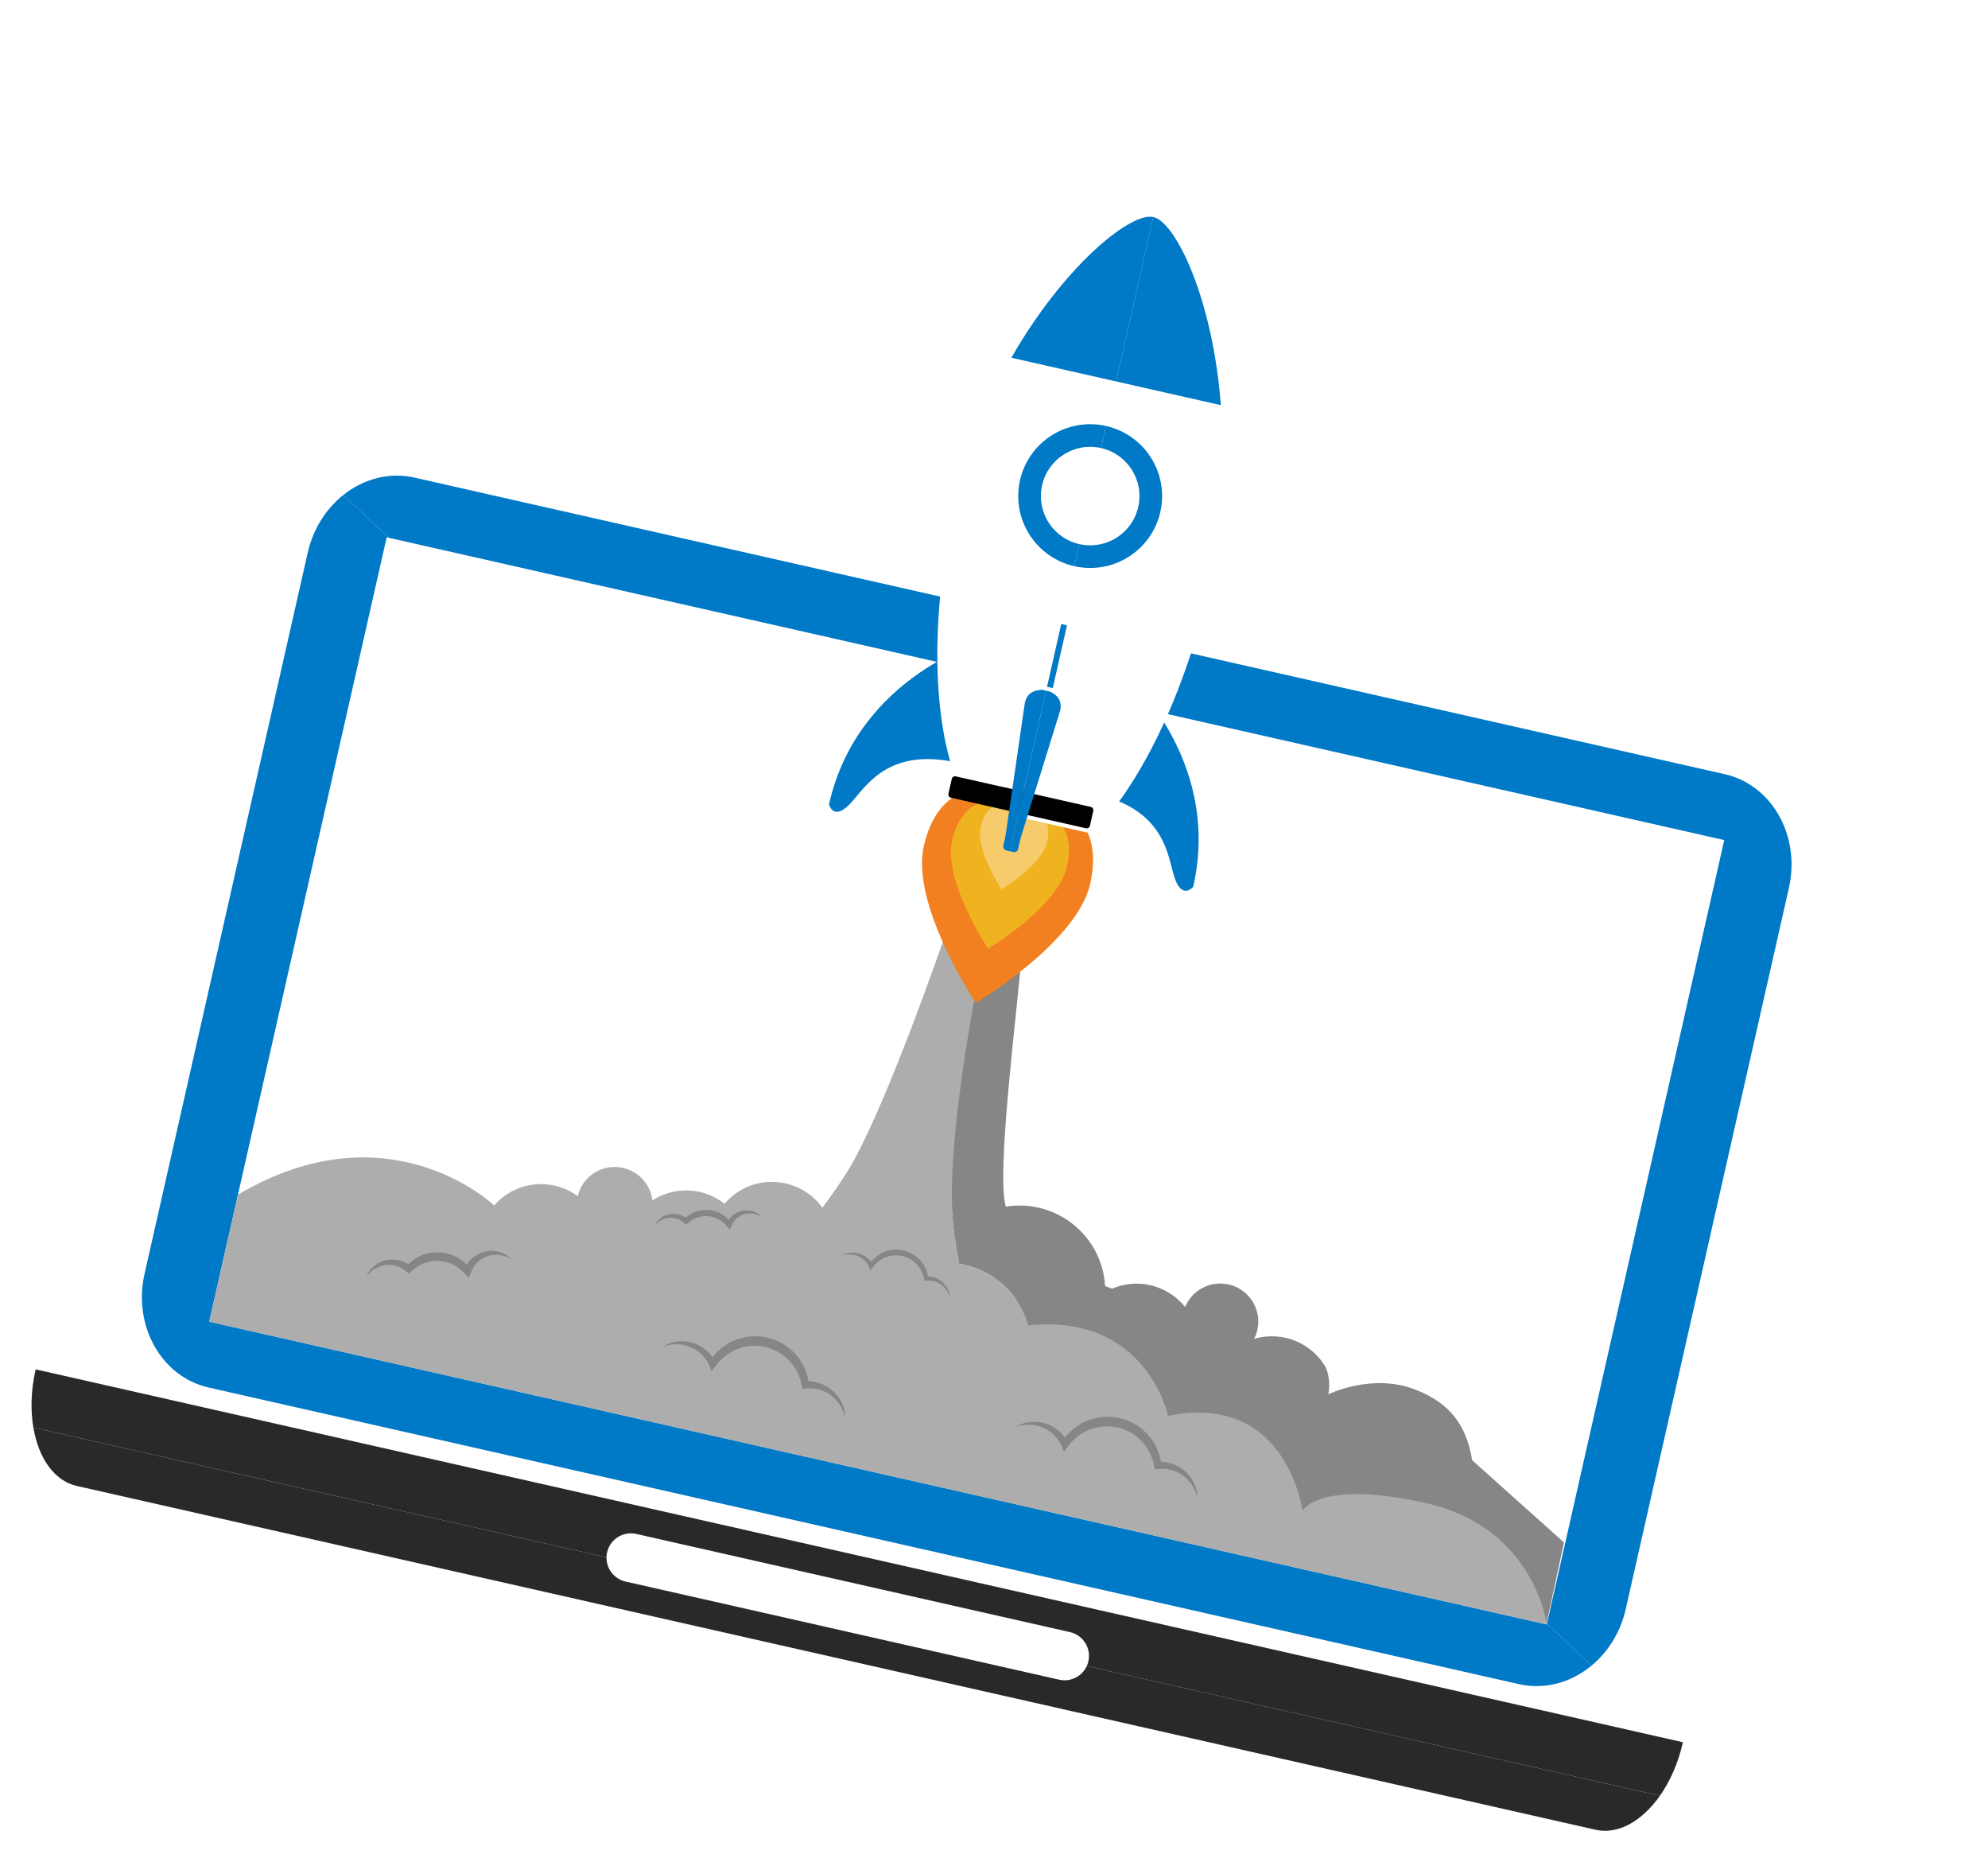 <svg width="298" height="279" viewBox="0 0 298 279" fill="none" xmlns="http://www.w3.org/2000/svg">
<g clip-path="url(#clip0_7366_7927)" filter="url(#filter0_d_7366_7927)">
<path d="M252.245 257.191C252.252 257.161 252.256 257.128 252.263 257.098L5.347 201.219C5.34 201.248 5.333 201.28 5.326 201.311C4.635 204.364 4.561 207.336 5.001 209.94L248.821 265.119C250.341 262.959 251.554 260.245 252.245 257.191Z" fill="#292929"/>
<path d="M5 209.939C5.771 214.495 8.116 217.923 11.493 218.687L239.191 270.218C242.568 270.982 246.163 268.898 248.822 265.119L5 209.939Z" fill="#292929"/>
<path d="M57.963 76.523L48.246 119.46L41.014 151.415L31.361 194.071L231.862 239.446L237.55 214.313L241.233 198.036L258.464 121.898L57.963 76.523Z" fill="white"/>
<path d="M91.003 228.642C90.557 230.613 91.795 232.569 93.768 233.016L158.767 247.725C160.742 248.172 162.702 246.94 163.148 244.97C163.594 243 162.356 241.039 160.381 240.592L95.383 225.883C93.41 225.437 91.449 226.673 91.003 228.642Z" fill="white"/>
<path d="M155.713 93.668C155.267 95.638 156.505 97.598 158.48 98.045C160.45 98.491 162.411 97.255 162.857 95.285C163.303 93.315 162.065 91.356 160.095 90.91C158.12 90.464 156.159 91.699 155.713 93.668Z" fill="#BEBBBB"/>
<path d="M258.464 121.899L231.887 239.334L238.581 245.609C241.038 243.57 242.908 240.633 243.698 237.141L268.154 129.078C269.923 121.26 265.623 113.628 258.55 112.027L62.139 67.578C58.316 66.713 54.468 67.786 51.457 70.187L58.297 76.599L258.464 121.899Z" fill="#0079c6"/>
<path d="M231.887 239.335L231.862 239.447L31.361 194.072L57.964 76.524L58.296 76.599L51.457 70.187C48.895 72.231 46.939 75.237 46.126 78.831L21.67 186.895C19.902 194.707 24.201 202.341 31.277 203.943L227.689 248.393C231.6 249.278 235.539 248.132 238.58 245.61L231.887 239.335Z" fill="#0079c6"/>
<path d="M193.736 201.065L199.117 204.953C199.117 204.953 205.602 201.75 212.057 204.211C217.371 206.237 219.844 209.642 220.673 214.832L234.44 227.156L231.816 239.365L154.885 219.287L139.027 199.356L153.508 189.96L193.736 201.065Z" fill="#868686"/>
<path d="M143.065 181.174C143.268 182.56 143.5 183.972 143.767 185.401L143.776 185.403C143.932 185.428 144.088 185.455 144.245 185.485C144.419 185.519 144.594 185.555 144.768 185.597C144.989 185.65 145.208 185.709 145.423 185.773C145.495 185.795 145.565 185.819 145.636 185.842C145.779 185.887 145.921 185.931 146.061 185.98C146.146 186.01 146.227 186.044 146.311 186.075C146.435 186.122 146.559 186.168 146.681 186.219C146.769 186.255 146.855 186.294 146.942 186.332C147.056 186.382 147.171 186.432 147.284 186.485C147.372 186.527 147.458 186.572 147.546 186.616C147.653 186.669 147.761 186.723 147.867 186.78C147.954 186.827 148.04 186.877 148.126 186.926C148.228 186.984 148.33 187.042 148.43 187.103C148.516 187.155 148.6 187.209 148.684 187.263C148.781 187.325 148.878 187.387 148.973 187.452C149.056 187.508 149.139 187.566 149.221 187.625C149.313 187.691 149.405 187.757 149.495 187.825C149.576 187.886 149.656 187.949 149.736 188.012C149.823 188.081 149.91 188.151 149.996 188.223C150.073 188.288 150.151 188.355 150.227 188.422C150.311 188.495 150.393 188.569 150.475 188.645C150.549 188.713 150.622 188.782 150.695 188.853C150.776 188.931 150.854 189.009 150.933 189.089C151.003 189.161 151.072 189.233 151.141 189.306C151.217 189.387 151.293 189.471 151.367 189.554C151.432 189.628 151.498 189.703 151.562 189.778C151.635 189.865 151.707 189.953 151.778 190.042C151.839 190.117 151.899 190.192 151.958 190.27C152.029 190.362 152.098 190.456 152.166 190.55C152.221 190.626 152.276 190.702 152.329 190.779C152.398 190.878 152.464 190.979 152.53 191.081C152.579 191.156 152.628 191.23 152.675 191.305C152.742 191.414 152.806 191.525 152.871 191.635C152.904 191.692 152.939 191.747 152.971 191.804C152.98 191.819 152.988 191.835 152.996 191.85C153.043 191.935 153.088 192.022 153.133 192.108C153.182 192.199 153.23 192.29 153.276 192.383C153.318 192.469 153.358 192.556 153.399 192.642C153.443 192.737 153.489 192.833 153.531 192.93C153.569 193.016 153.605 193.104 153.641 193.192C153.682 193.289 153.722 193.388 153.76 193.487C153.794 193.575 153.826 193.664 153.858 193.752C153.894 193.854 153.93 193.955 153.964 194.057C153.993 194.146 154.021 194.235 154.049 194.324C154.08 194.428 154.111 194.532 154.14 194.636C154.154 194.685 154.166 194.735 154.18 194.784L199.117 204.954C199.117 204.954 199.597 203 198.739 200.932C198.699 200.866 198.655 200.791 198.624 200.739C198.595 200.693 198.571 200.65 198.542 200.604C198.459 200.472 198.374 200.346 198.284 200.22C198.272 200.203 198.262 200.187 198.25 200.17C198.147 200.026 198.04 199.885 197.93 199.747C197.907 199.72 197.883 199.693 197.86 199.665C197.773 199.559 197.683 199.454 197.591 199.351C197.55 199.305 197.508 199.262 197.465 199.218C197.388 199.136 197.311 199.054 197.232 198.975C197.182 198.926 197.131 198.878 197.079 198.829C197.005 198.759 196.93 198.689 196.854 198.621C196.798 198.571 196.74 198.523 196.683 198.474C196.608 198.411 196.533 198.349 196.456 198.287C196.396 198.24 196.334 198.193 196.272 198.147C196.196 198.089 196.119 198.033 196.041 197.977C195.977 197.932 195.911 197.887 195.846 197.843C195.768 197.791 195.69 197.74 195.61 197.69C195.542 197.647 195.474 197.606 195.405 197.565C195.325 197.517 195.244 197.472 195.162 197.426C195.092 197.388 195.022 197.349 194.951 197.312C194.867 197.268 194.782 197.227 194.697 197.186C194.6 197.147 194.511 197.105 194.428 197.061C194.357 197.029 194.286 196.999 194.214 196.97C194.143 196.941 194.074 196.911 194.004 196.883C193.905 196.845 193.806 196.812 193.706 196.777C193.641 196.754 193.578 196.73 193.512 196.709C193.384 196.668 193.253 196.631 193.122 196.595C193.085 196.584 193.048 196.572 193.011 196.562C192.843 196.518 192.674 196.479 192.502 196.444C192.317 196.407 192.131 196.375 191.943 196.349C190.973 196.214 189.965 196.23 188.949 196.418C188.62 196.48 188.299 196.558 187.985 196.652C188.542 195.568 188.762 194.301 188.521 193.011C188.488 192.833 188.445 192.659 188.396 192.489C188.381 192.436 188.363 192.384 188.346 192.332C188.309 192.214 188.269 192.098 188.225 191.985C188.202 191.927 188.179 191.87 188.155 191.814C188.109 191.706 188.058 191.6 188.007 191.495C187.98 191.443 187.954 191.391 187.927 191.34C187.859 191.214 187.786 191.093 187.71 190.974C187.695 190.951 187.682 190.926 187.666 190.902C187.573 190.762 187.474 190.629 187.37 190.499C187.337 190.458 187.303 190.421 187.27 190.382C187.194 190.292 187.116 190.204 187.035 190.12C186.993 190.076 186.95 190.033 186.907 189.991C186.827 189.912 186.744 189.836 186.659 189.763C186.616 189.726 186.574 189.687 186.53 189.652C186.42 189.561 186.306 189.475 186.189 189.393C186.169 189.38 186.152 189.364 186.132 189.351C185.996 189.258 185.854 189.172 185.711 189.091C185.666 189.065 185.619 189.043 185.575 189.019C185.471 188.964 185.366 188.912 185.259 188.863C185.205 188.839 185.151 188.816 185.096 188.793C184.989 188.749 184.881 188.708 184.771 188.67C184.721 188.653 184.67 188.634 184.619 188.618C184.469 188.57 184.318 188.529 184.163 188.494C184.152 188.492 184.141 188.488 184.131 188.486C183.965 188.45 183.798 188.423 183.628 188.402C183.577 188.395 183.526 188.391 183.475 188.386C183.354 188.375 183.232 188.366 183.11 188.361C183.05 188.359 182.99 188.358 182.93 188.358C182.808 188.358 182.685 188.363 182.562 188.37C182.508 188.373 182.454 188.376 182.399 188.381C182.223 188.397 182.047 188.419 181.869 188.452C181.852 188.455 181.836 188.46 181.819 188.463C181.69 188.488 181.564 188.517 181.44 188.55C181.397 188.561 181.355 188.575 181.313 188.587C181.216 188.615 181.119 188.646 181.024 188.679C180.982 188.694 180.939 188.708 180.897 188.724C180.795 188.762 180.695 188.804 180.596 188.848C180.567 188.861 180.537 188.873 180.508 188.886C180.384 188.944 180.262 189.005 180.144 189.071C180.111 189.089 180.079 189.109 180.047 189.129C179.957 189.181 179.867 189.236 179.78 189.293C179.741 189.318 179.704 189.344 179.666 189.37C179.583 189.428 179.502 189.488 179.421 189.55C179.391 189.574 179.36 189.596 179.33 189.621C179.222 189.708 179.118 189.798 179.017 189.892C179.007 189.902 178.997 189.912 178.988 189.921C178.898 190.007 178.811 190.096 178.726 190.187C178.7 190.216 178.674 190.246 178.647 190.276C178.579 190.353 178.513 190.432 178.45 190.512C178.425 190.542 178.401 190.573 178.378 190.603C178.297 190.711 178.218 190.821 178.143 190.933C178.142 190.935 178.141 190.936 178.14 190.937C178.064 191.055 177.993 191.175 177.925 191.297C177.908 191.327 177.893 191.358 177.877 191.388C177.826 191.483 177.779 191.578 177.734 191.676C177.705 191.74 177.675 191.803 177.648 191.868C175.564 189.276 172.159 187.883 168.66 188.533C167.974 188.661 167.321 188.863 166.704 189.126L165.657 188.734C165.626 188.206 165.564 187.675 165.464 187.141C165.427 186.943 165.385 186.746 165.339 186.551C165.325 186.491 165.308 186.431 165.294 186.371C165.26 186.236 165.225 186.102 165.187 185.97C165.168 185.901 165.147 185.833 165.127 185.767C165.089 185.64 165.048 185.515 165.006 185.391C164.984 185.326 164.963 185.261 164.941 185.197C164.892 185.062 164.842 184.929 164.79 184.796C164.77 184.747 164.752 184.697 164.732 184.648C164.658 184.466 164.581 184.286 164.499 184.109C164.492 184.095 164.485 184.081 164.478 184.067C164.403 183.906 164.324 183.747 164.243 183.59C164.216 183.537 164.186 183.485 164.158 183.431C164.104 183.331 164.049 183.231 163.992 183.132C163.852 182.885 163.703 182.644 163.548 182.409C163.519 182.365 163.487 182.323 163.458 182.279C163.315 182.07 163.167 181.865 163.012 181.665C162.98 181.624 162.95 181.582 162.918 181.541C162.744 181.322 162.562 181.109 162.375 180.903C162.332 180.855 162.287 180.808 162.243 180.76C162.056 180.56 161.866 180.365 161.668 180.179C161.657 180.168 161.646 180.156 161.635 180.146C161.428 179.952 161.212 179.767 160.993 179.588C160.944 179.547 160.893 179.506 160.842 179.465C160.623 179.291 160.399 179.122 160.169 178.963C160.137 178.94 160.103 178.919 160.07 178.897C159.858 178.752 159.641 178.614 159.42 178.482C159.373 178.454 159.327 178.425 159.279 178.398C159.036 178.257 158.79 178.125 158.539 178.001C158.487 177.975 158.435 177.951 158.384 177.927C158.146 177.812 157.904 177.704 157.658 177.604C157.63 177.593 157.604 177.581 157.576 177.57C157.312 177.465 157.042 177.371 156.771 177.283C156.711 177.263 156.651 177.245 156.591 177.227C156.316 177.143 156.038 177.065 155.757 176.999C155.737 176.995 155.717 176.992 155.698 176.987C155.429 176.926 155.158 176.874 154.884 176.831C154.827 176.821 154.769 176.811 154.71 176.803C154.426 176.761 154.139 176.728 153.85 176.705C153.799 176.701 153.748 176.698 153.696 176.695C153.43 176.677 153.163 176.668 152.894 176.667C152.85 176.667 152.806 176.665 152.762 176.665C152.47 176.667 152.175 176.681 151.879 176.703C151.814 176.708 151.749 176.714 151.684 176.72C151.381 176.747 151.078 176.782 150.774 176.832C149.264 171.794 152.63 146.469 153.234 138.053L146.121 137.541C145.979 139.028 141.08 167.556 143.065 181.174Z" fill="#868686"/>
<path d="M154.14 194.635C154.111 194.531 154.08 194.427 154.049 194.323C154.021 194.234 153.993 194.144 153.964 194.056C153.93 193.954 153.894 193.853 153.858 193.751C153.826 193.663 153.794 193.574 153.76 193.486C153.722 193.387 153.682 193.288 153.641 193.191C153.605 193.103 153.569 193.016 153.531 192.929C153.489 192.832 153.444 192.737 153.399 192.641C153.358 192.555 153.318 192.468 153.276 192.382C153.23 192.289 153.182 192.198 153.133 192.107C153.087 192.021 153.043 191.934 152.996 191.849C152.955 191.776 152.913 191.706 152.871 191.634C152.806 191.524 152.742 191.413 152.675 191.304C152.628 191.228 152.579 191.154 152.53 191.08C152.463 190.978 152.398 190.877 152.329 190.778C152.276 190.701 152.221 190.625 152.166 190.549C152.098 190.455 152.029 190.361 151.958 190.269C151.899 190.192 151.838 190.117 151.778 190.041C151.707 189.952 151.635 189.864 151.562 189.777C151.498 189.702 151.432 189.628 151.367 189.553C151.293 189.469 151.218 189.387 151.141 189.305C151.072 189.232 151.003 189.16 150.933 189.088C150.855 189.009 150.775 188.93 150.695 188.852C150.622 188.782 150.549 188.713 150.475 188.644C150.393 188.568 150.311 188.494 150.227 188.421C150.15 188.354 150.073 188.287 149.996 188.222C149.91 188.151 149.823 188.081 149.736 188.011C149.656 187.948 149.576 187.885 149.495 187.824C149.405 187.756 149.313 187.69 149.221 187.624C149.139 187.566 149.056 187.507 148.973 187.451C148.878 187.386 148.781 187.324 148.684 187.262C148.6 187.208 148.515 187.154 148.43 187.102C148.33 187.041 148.228 186.983 148.126 186.925C148.04 186.877 147.954 186.826 147.867 186.779C147.761 186.723 147.653 186.669 147.546 186.615C147.458 186.571 147.372 186.526 147.284 186.484C147.171 186.431 147.056 186.381 146.942 186.331C146.855 186.293 146.769 186.254 146.681 186.218C146.559 186.167 146.435 186.121 146.311 186.074C146.227 186.043 146.146 186.009 146.061 185.979C145.922 185.93 145.779 185.886 145.636 185.841C145.565 185.819 145.495 185.794 145.423 185.772C145.207 185.708 144.989 185.649 144.768 185.596C144.594 185.554 144.418 185.519 144.245 185.484C144.088 185.454 143.932 185.427 143.776 185.402L143.767 185.4C143.5 183.971 143.268 182.56 143.065 181.173C141.08 167.555 147.595 138.356 147.739 136.868L153.99 138.068L141.822 135.732C141.822 135.732 132.45 163.113 126.827 171.884C125.706 173.633 124.516 175.359 123.269 176.983C120.53 173.191 115.319 171.972 111.142 174.315C110.154 174.869 109.308 175.577 108.613 176.391C105.735 174.135 101.671 173.694 98.284 175.593C98.119 175.686 97.959 175.784 97.801 175.886C97.713 175.171 97.489 174.461 97.115 173.795C95.57 171.051 92.093 170.075 89.347 171.615C87.908 172.423 86.961 173.762 86.603 175.247C83.745 173.168 79.823 172.807 76.539 174.65C75.582 175.187 74.756 175.869 74.074 176.652L154.18 194.781C154.167 194.734 154.154 194.684 154.14 194.635Z" fill="#ADADAD"/>
<path d="M114.232 178.438C114.124 178.375 114.023 178.3 113.914 178.243C113.803 178.189 113.702 178.128 113.587 178.086L113.42 178.018L113.248 177.967C113.135 177.928 113.017 177.913 112.903 177.887C112.787 177.864 112.669 177.857 112.555 177.845C112.437 177.847 112.322 177.835 112.207 177.849C112.092 177.858 111.978 177.867 111.866 177.889C111.753 177.902 111.643 177.935 111.534 177.964C111.425 177.992 111.322 178.039 111.217 178.076C111.117 178.129 111.012 178.167 110.919 178.228C110.824 178.285 110.727 178.338 110.64 178.407C110.596 178.441 110.55 178.47 110.508 178.505L110.386 178.615C110.3 178.684 110.234 178.773 110.158 178.851L110.131 178.881L110.129 178.883C110.133 178.878 110.117 178.895 110.139 178.871L110.138 178.872L110.135 178.877L110.128 178.886L110.114 178.905L110.058 178.979C110.024 179.026 109.974 179.081 109.954 179.122C109.902 179.207 109.848 179.29 109.799 179.389C109.744 179.481 109.71 179.584 109.665 179.681L109.398 180.263L108.947 179.765C108.854 179.662 108.768 179.556 108.673 179.456L108.524 179.315L108.45 179.243L108.433 179.225L108.43 179.223C108.415 179.21 108.449 179.24 108.445 179.236L108.443 179.235L108.438 179.23L108.426 179.222L108.382 179.186L108.202 179.044L108.112 178.973L108.03 178.922C107.921 178.854 107.821 178.779 107.694 178.72L107.514 178.625C107.452 178.595 107.388 178.573 107.325 178.547C107.261 178.523 107.2 178.493 107.136 178.471L106.941 178.411C106.813 178.364 106.678 178.346 106.545 178.315C106.412 178.285 106.275 178.282 106.141 178.261C106.006 178.254 105.87 178.249 105.733 178.249C105.599 178.261 105.461 178.257 105.327 178.282C105.193 178.303 105.056 178.314 104.925 178.353L104.726 178.4C104.661 178.42 104.597 178.444 104.532 178.465C104.401 178.505 104.276 178.56 104.152 178.617C104.024 178.665 103.91 178.743 103.788 178.807C103.669 178.873 103.561 178.959 103.444 179.033C103.334 179.117 103.232 179.209 103.124 179.296L102.83 179.532L102.572 179.309C102.497 179.243 102.427 179.172 102.347 179.112C102.271 179.047 102.186 178.994 102.104 178.935C102.017 178.886 101.932 178.83 101.839 178.789C101.75 178.741 101.654 178.707 101.56 178.668C101.463 178.638 101.366 178.603 101.266 178.582C101.168 178.554 101.066 178.539 100.965 178.519C100.862 178.509 100.76 178.492 100.655 178.493C100.551 178.485 100.447 178.495 100.342 178.497C100.239 178.511 100.133 178.517 100.031 178.541C99.926 178.555 99.824 178.584 99.719 178.611C99.668 178.624 99.618 178.644 99.567 178.66L99.478 178.664L99.456 178.645L99.455 178.646C99.46 178.643 99.443 178.653 99.466 178.64L99.464 178.641L99.471 178.665L99.458 178.685L99.422 178.71L99.114 178.86C99.014 178.91 98.935 178.974 98.841 179.031C98.797 179.061 98.749 179.087 98.705 179.122L98.58 179.231C98.5 179.308 98.4 179.369 98.332 179.459L98.102 179.713C98.154 179.612 98.208 179.51 98.264 179.408C98.314 179.3 98.393 179.215 98.462 179.12L98.57 178.979C98.608 178.933 98.654 178.894 98.697 178.851C98.784 178.77 98.872 178.675 98.964 178.604L99.246 178.407L99.281 178.383L99.298 178.37L99.302 178.367L99.29 178.34L99.29 178.307L99.3 178.302L99.394 178.284C99.448 178.257 99.508 178.237 99.563 178.212C99.674 178.163 99.79 178.117 99.906 178.08C100.022 178.037 100.145 178.015 100.265 177.985C100.386 177.965 100.509 177.94 100.634 177.932C100.758 177.916 100.883 177.919 101.009 177.915C101.134 177.923 101.26 177.924 101.385 177.945C101.511 177.959 101.633 177.991 101.757 178.018C101.877 178.054 102.001 178.086 102.119 178.134C102.239 178.176 102.353 178.234 102.469 178.288C102.58 178.35 102.694 178.409 102.799 178.482C102.909 178.55 103.008 178.632 103.11 178.712L102.557 178.725C102.678 178.611 102.796 178.491 102.923 178.382C103.056 178.281 103.182 178.168 103.325 178.08C103.469 177.994 103.606 177.894 103.76 177.825C103.91 177.749 104.061 177.671 104.221 177.617C104.301 177.588 104.379 177.557 104.459 177.53L104.703 177.464C104.865 177.413 105.034 177.391 105.2 177.361C105.367 177.33 105.537 177.331 105.705 177.315C105.874 177.313 106.044 177.317 106.213 177.325C106.38 177.347 106.55 177.356 106.716 177.394C106.881 177.432 107.049 177.46 107.208 177.517L107.45 177.595C107.53 177.624 107.607 177.66 107.685 177.693C107.762 177.728 107.841 177.759 107.916 177.798L108.138 177.921C108.286 177.996 108.431 178.105 108.576 178.206L108.684 178.283L108.77 178.358L108.943 178.508L108.987 178.546L109.024 178.58L109.046 178.602L109.133 178.693L109.307 178.876C109.418 179.002 109.514 179.141 109.616 179.272L108.899 179.357C108.964 179.232 109.02 179.104 109.098 178.987C109.166 178.869 109.254 178.75 109.346 178.635C109.393 178.571 109.431 178.538 109.474 178.489L109.537 178.421L109.58 178.374L109.618 178.339C109.723 178.247 109.817 178.148 109.932 178.069L110.098 177.947C110.155 177.908 110.215 177.876 110.274 177.84C110.389 177.766 110.514 177.709 110.638 177.653C110.762 177.595 110.896 177.562 111.023 177.517C111.155 177.488 111.285 177.451 111.419 177.433C111.552 177.416 111.684 177.395 111.819 177.396C111.886 177.395 111.952 177.39 112.019 177.392L112.218 177.408C112.35 177.414 112.48 177.449 112.609 177.469C112.736 177.504 112.863 177.533 112.986 177.579C113.108 177.626 113.229 177.671 113.341 177.736L113.511 177.827L113.671 177.933C113.781 177.998 113.875 178.09 113.972 178.17C114.065 178.253 114.145 178.348 114.232 178.438Z" fill="#868686"/>
<path d="M142.377 190.584L142.3 190.27C142.267 190.168 142.231 190.069 142.197 189.971C142.156 189.874 142.111 189.778 142.069 189.683C142.021 189.59 141.966 189.501 141.916 189.411C141.859 189.325 141.795 189.242 141.738 189.158C141.674 189.077 141.606 189 141.54 188.922L141.322 188.708L141.086 188.518L140.835 188.351L140.572 188.209C140.48 188.17 140.39 188.129 140.298 188.093C140.203 188.064 140.11 188.031 140.015 188.006C139.918 187.986 139.823 187.963 139.727 187.946C139.629 187.937 139.533 187.92 139.436 187.912L139.144 187.906L138.854 187.927L138.571 187.948L138.505 187.647L138.436 187.338C138.407 187.236 138.374 187.136 138.344 187.036C138.272 186.838 138.195 186.643 138.098 186.457L138.064 186.386L138.069 186.372L138.076 186.362L138.074 186.36C138.078 186.367 138.055 186.347 138.073 186.38L138.058 186.364L138.033 186.329L137.944 186.182C137.885 186.087 137.826 185.979 137.765 185.908L137.587 185.67L137.377 185.439C137.311 185.358 137.228 185.295 137.153 185.224C137.077 185.153 137.001 185.081 136.916 185.022C136.832 184.961 136.752 184.894 136.666 184.838L136.401 184.677C136.312 184.623 136.215 184.584 136.125 184.536C136.033 184.486 135.937 184.449 135.84 184.413C135.649 184.331 135.447 184.284 135.248 184.229C135.044 184.193 134.842 184.148 134.635 184.14L134.48 184.126L134.325 184.127C134.222 184.131 134.118 184.123 134.015 184.136L133.706 184.167C133.604 184.182 133.504 184.207 133.402 184.227C133.299 184.242 133.201 184.275 133.102 184.306C133.004 184.34 132.901 184.359 132.807 184.404L132.518 184.523L132.5 184.531L132.495 184.532L132.493 184.533C132.482 184.539 132.506 184.526 132.503 184.528L132.493 184.533L132.456 184.552L132.379 184.592L132.228 184.67C132.144 184.724 132.059 184.77 131.972 184.827C131.888 184.889 131.797 184.941 131.717 185.009C131.635 185.074 131.552 185.137 131.476 185.21C131.396 185.278 131.322 185.352 131.249 185.427C131.099 185.575 130.967 185.74 130.84 185.909L130.482 186.383L130.266 185.87L130.251 185.835L130.271 185.813L130.294 185.797L130.294 185.797C130.312 185.829 130.298 185.805 130.302 185.812L130.299 185.807L130.267 185.803L130.217 185.737L130.136 185.595C130.112 185.543 130.083 185.507 130.057 185.469L129.979 185.353C129.932 185.273 129.859 185.199 129.8 185.12C129.741 185.04 129.665 184.975 129.599 184.9C129.532 184.826 129.45 184.768 129.376 184.699C129.3 184.633 129.213 184.581 129.132 184.521C129.049 184.463 128.958 184.419 128.871 184.367C128.782 184.319 128.686 184.282 128.595 184.236C128.501 184.197 128.403 184.166 128.306 184.13C128.207 184.102 128.106 184.079 128.006 184.053L127.697 184.005L127.384 183.986L127.067 183.997L126.75 184.04L126.434 184.11L126.124 184.211L126.411 184.049L126.716 183.917C126.821 183.881 126.929 183.852 127.037 183.819C127.146 183.795 127.256 183.776 127.368 183.754C127.48 183.742 127.593 183.731 127.707 183.723L128.049 183.73C128.162 183.743 128.277 183.754 128.391 183.771C128.503 183.795 128.617 183.816 128.729 183.846C128.839 183.882 128.951 183.914 129.059 183.958C129.164 184.006 129.274 184.048 129.377 184.103C129.477 184.162 129.584 184.213 129.681 184.28C129.775 184.349 129.878 184.41 129.966 184.488C130.054 184.567 130.151 184.637 130.231 184.724C130.31 184.814 130.397 184.891 130.47 184.993L130.582 185.141C130.62 185.192 130.658 185.242 130.683 185.287L130.769 185.426L130.812 185.495L130.823 185.513L130.825 185.517L130.836 185.538L130.841 185.548L130.861 185.586L130.288 185.547C130.419 185.341 130.558 185.138 130.719 184.952C130.798 184.857 130.88 184.765 130.97 184.68C131.055 184.591 131.148 184.51 131.241 184.428C131.332 184.344 131.435 184.274 131.532 184.198C131.632 184.123 131.744 184.054 131.851 183.984L131.993 183.886L132.06 183.831L132.098 183.81L132.107 183.804L132.137 183.806L132.161 183.803L132.501 183.65C132.612 183.594 132.735 183.565 132.852 183.523C132.97 183.483 133.088 183.443 133.211 183.42C133.332 183.395 133.454 183.362 133.577 183.342L133.949 183.297C134.073 183.28 134.198 183.287 134.323 183.282L134.51 183.28L134.697 183.294C134.947 183.305 135.192 183.353 135.438 183.398C135.678 183.465 135.921 183.526 136.15 183.625C136.267 183.669 136.382 183.716 136.493 183.776C136.603 183.834 136.718 183.884 136.823 183.951L137.138 184.153C137.241 184.223 137.335 184.305 137.434 184.381C137.534 184.454 137.624 184.542 137.713 184.628C137.8 184.717 137.895 184.798 137.972 184.897L138.211 185.182L138.429 185.501C138.508 185.611 138.552 185.708 138.607 185.81L138.688 185.961L138.708 185.999L138.718 186.018L138.728 186.037L138.729 186.04L138.731 186.045L138.736 186.056L138.772 186.141C138.874 186.366 138.953 186.6 139.017 186.837C139.044 186.957 139.074 187.077 139.097 187.197L139.15 187.56L138.8 187.28L139.153 187.281C139.269 187.29 139.386 187.304 139.502 187.316C139.618 187.335 139.733 187.36 139.846 187.385C139.958 187.416 140.069 187.455 140.179 187.491C140.287 187.533 140.393 187.582 140.499 187.628C140.602 187.681 140.701 187.739 140.802 187.794C140.898 187.857 140.992 187.924 141.086 187.989C141.175 188.061 141.261 188.136 141.347 188.21L141.582 188.457C141.652 188.547 141.723 188.634 141.791 188.724C141.851 188.82 141.914 188.913 141.971 189.009C142.022 189.109 142.073 189.208 142.119 189.309C142.157 189.414 142.199 189.516 142.234 189.62C142.262 189.728 142.294 189.832 142.317 189.939C142.333 190.049 142.352 190.157 142.365 190.264L142.377 190.584Z" fill="#868686"/>
<path d="M79.588 177.234L74.074 176.654C74.074 176.654 58.376 161.603 35.675 175.033L31.361 194.072L231.855 239.445C231.855 239.445 230.067 224.962 213.867 221.296C197.667 217.63 195.248 222.419 195.248 222.419C195.248 222.419 192.946 204.555 175.094 208.186C175.094 208.186 171.9 192.789 154.14 194.636C154.14 194.636 86.802 174.864 79.588 177.234Z" fill="#ADADAD"/>
<path d="M76.737 184.758C76.588 184.678 76.447 184.582 76.296 184.51C76.142 184.442 76.001 184.366 75.842 184.315L75.611 184.232L75.374 184.17C75.219 184.124 75.056 184.11 74.9 184.081C74.742 184.056 74.581 184.053 74.424 184.043C74.265 184.053 74.108 184.041 73.952 184.067C73.796 184.086 73.642 184.104 73.491 184.14C73.337 184.164 73.191 184.215 73.043 184.26C72.897 184.304 72.759 184.374 72.618 184.429C72.485 184.506 72.345 184.564 72.221 184.652C72.095 184.734 71.966 184.811 71.852 184.91C71.794 184.957 71.733 185 71.678 185.051L71.517 185.206C71.405 185.304 71.32 185.429 71.221 185.539L71.185 185.581L71.183 185.584C71.188 185.576 71.168 185.602 71.195 185.567L71.194 185.569L71.19 185.576L71.18 185.589L71.163 185.615L71.09 185.718C71.047 185.784 70.983 185.861 70.958 185.917C70.892 186.037 70.822 186.152 70.761 186.289C70.692 186.418 70.651 186.559 70.596 186.693L70.265 187.499L69.625 186.848C69.493 186.714 69.369 186.573 69.235 186.443L69.025 186.258L68.921 186.165L68.895 186.142L68.891 186.139C68.871 186.122 68.918 186.16 68.912 186.155L68.91 186.154L68.902 186.149L68.886 186.137L68.823 186.091L68.571 185.908L68.445 185.817L68.331 185.752C68.178 185.665 68.038 185.569 67.862 185.495L67.611 185.376C67.526 185.339 67.437 185.313 67.351 185.28C67.263 185.251 67.179 185.212 67.09 185.187L66.822 185.116C66.645 185.06 66.46 185.043 66.278 185.008C66.097 184.975 65.91 184.978 65.726 184.956C65.542 184.954 65.356 184.954 65.172 184.962C64.989 184.986 64.802 184.988 64.621 185.028C64.44 185.065 64.255 185.088 64.079 185.147L63.811 185.222C63.723 185.253 63.638 185.289 63.551 185.322C63.376 185.383 63.209 185.465 63.042 185.548C62.87 185.622 62.72 185.733 62.558 185.827C62.398 185.923 62.257 186.046 62.103 186.153C61.958 186.272 61.824 186.403 61.682 186.528L61.296 186.865L60.932 186.575C60.827 186.49 60.728 186.397 60.616 186.32C60.509 186.235 60.391 186.168 60.276 186.093C60.155 186.03 60.036 185.96 59.908 185.908C59.784 185.848 59.652 185.808 59.522 185.759C59.389 185.724 59.256 185.68 59.119 185.659C58.983 185.626 58.844 185.61 58.705 185.59C58.566 185.581 58.425 185.565 58.283 185.571C58.142 185.566 58 185.584 57.858 185.594C57.718 185.617 57.575 185.632 57.436 185.67C57.294 185.696 57.157 185.74 57.018 185.782C56.948 185.803 56.881 185.833 56.812 185.858L56.691 185.868L56.66 185.843L56.659 185.844C56.666 185.84 56.642 185.854 56.673 185.835L56.67 185.837L56.681 185.87L56.665 185.898L56.618 185.933L56.207 186.154C56.074 186.227 55.969 186.319 55.845 186.4C55.786 186.443 55.722 186.482 55.665 186.532L55.501 186.687C55.396 186.795 55.264 186.885 55.176 187.011L54.877 187.369C54.943 187.228 55.011 187.087 55.082 186.945C55.144 186.796 55.247 186.676 55.335 186.542L55.474 186.345C55.524 186.281 55.585 186.225 55.64 186.165C55.754 186.05 55.868 185.916 55.989 185.814L56.361 185.532L56.407 185.496L56.43 185.478L56.436 185.474L56.418 185.438L56.416 185.393L56.429 185.385L56.556 185.355C56.627 185.315 56.708 185.286 56.782 185.249C56.93 185.175 57.084 185.107 57.241 185.05C57.397 184.986 57.562 184.95 57.724 184.901C57.888 184.867 58.054 184.827 58.222 184.809C58.39 184.781 58.561 184.778 58.731 184.767C58.901 184.77 59.073 184.765 59.244 184.787C59.415 184.799 59.583 184.835 59.753 184.865C59.919 184.907 60.089 184.944 60.252 185.004C60.417 185.054 60.575 185.126 60.736 185.193C60.891 185.271 61.049 185.345 61.197 185.44C61.349 185.525 61.489 185.632 61.631 185.735L60.881 185.782C61.039 185.62 61.193 185.451 61.358 185.296C61.535 185.152 61.699 184.991 61.889 184.863C62.08 184.738 62.261 184.595 62.466 184.492C62.666 184.381 62.867 184.267 63.082 184.186C63.188 184.142 63.293 184.095 63.4 184.055L63.729 183.951C63.946 183.873 64.173 183.834 64.398 183.784C64.623 183.733 64.854 183.725 65.082 183.695C65.311 183.682 65.542 183.679 65.772 183.681C66.001 183.701 66.233 183.704 66.459 183.747C66.685 183.79 66.915 183.818 67.135 183.887L67.469 183.979C67.578 184.013 67.685 184.058 67.792 184.099C67.899 184.142 68.008 184.18 68.112 184.229L68.42 184.384C68.625 184.479 68.829 184.618 69.031 184.747L69.182 184.846L69.303 184.943L69.547 185.138L69.608 185.187L69.661 185.23L69.692 185.26L69.815 185.379L70.061 185.619C70.218 185.784 70.357 185.967 70.504 186.14L69.534 186.294C69.615 186.121 69.684 185.944 69.784 185.782C69.87 185.617 69.983 185.451 70.102 185.289C70.161 185.2 70.212 185.152 70.268 185.083L70.349 184.987L70.405 184.922L70.455 184.872C70.592 184.743 70.715 184.602 70.867 184.49L71.085 184.314C71.16 184.258 71.241 184.211 71.319 184.159C71.472 184.052 71.638 183.968 71.805 183.886C71.969 183.8 72.15 183.748 72.32 183.68C72.498 183.632 72.673 183.574 72.854 183.544C73.035 183.513 73.213 183.478 73.395 183.472C73.486 183.466 73.576 183.455 73.667 183.456L73.938 183.466C74.118 183.467 74.296 183.508 74.473 183.528C74.647 183.568 74.823 183.602 74.991 183.657C75.159 183.714 75.327 183.769 75.484 183.851L75.72 183.965L75.943 184.101C76.095 184.183 76.228 184.303 76.364 184.406C76.501 184.516 76.615 184.641 76.737 184.758Z" fill="#868686"/>
<path d="M126.705 208.563L126.576 208.035C126.521 207.863 126.459 207.696 126.402 207.53C126.334 207.367 126.258 207.206 126.187 207.046C126.106 206.89 126.014 206.74 125.928 206.589C125.833 206.442 125.725 206.304 125.628 206.162C125.521 206.025 125.406 205.896 125.296 205.765L124.929 205.405L124.531 205.084L124.108 204.804L123.665 204.564C123.509 204.5 123.357 204.43 123.202 204.37C123.042 204.321 122.886 204.266 122.726 204.222C122.563 204.189 122.403 204.15 122.241 204.122C122.076 204.107 121.914 204.079 121.751 204.065L121.26 204.053L120.771 204.089L120.294 204.124L120.182 203.618L120.066 203.096C120.018 202.925 119.962 202.756 119.911 202.587C119.789 202.254 119.661 201.925 119.498 201.611L119.44 201.493L119.449 201.469L119.461 201.453L119.459 201.449C119.465 201.46 119.427 201.427 119.456 201.483L119.43 201.456L119.389 201.397L119.239 201.15C119.141 200.989 119.041 200.809 118.938 200.689L118.638 200.287L118.284 199.898C118.173 199.763 118.032 199.655 117.906 199.536C117.778 199.416 117.652 199.296 117.507 199.197C117.365 199.095 117.232 198.982 117.085 198.887L116.639 198.616C116.49 198.525 116.327 198.46 116.173 198.379C116.02 198.295 115.857 198.232 115.694 198.173C115.373 198.035 115.032 197.956 114.697 197.862C114.354 197.803 114.013 197.727 113.665 197.712L113.404 197.689L113.143 197.691C112.969 197.698 112.794 197.684 112.621 197.706L112.101 197.758C111.929 197.783 111.76 197.825 111.588 197.857C111.415 197.884 111.249 197.938 111.083 197.992C110.917 198.049 110.743 198.08 110.585 198.157L110.099 198.357L110.068 198.37L110.06 198.373L110.057 198.375C110.037 198.384 110.078 198.363 110.073 198.366L110.057 198.374L109.993 198.408L109.865 198.474L109.61 198.606C109.468 198.697 109.324 198.775 109.179 198.871C109.037 198.974 108.884 199.062 108.75 199.177C108.611 199.285 108.471 199.393 108.343 199.515C108.209 199.63 108.084 199.754 107.961 199.881C107.709 200.13 107.487 200.408 107.272 200.693L106.67 201.491L106.307 200.628L106.281 200.568L106.315 200.531L106.353 200.504L106.352 200.503C106.382 200.557 106.359 200.517 106.366 200.528L106.362 200.52L106.306 200.512L106.223 200.402L106.086 200.164C106.044 200.076 105.996 200.016 105.953 199.951L105.822 199.755C105.743 199.62 105.619 199.495 105.52 199.364C105.421 199.228 105.294 199.118 105.182 198.993C105.069 198.868 104.931 198.769 104.806 198.655C104.679 198.543 104.532 198.456 104.396 198.354C104.257 198.257 104.103 198.182 103.956 198.093C103.806 198.012 103.646 197.951 103.491 197.873C103.332 197.808 103.167 197.756 103.004 197.695C102.838 197.648 102.668 197.609 102.499 197.564L101.979 197.484L101.451 197.451L100.917 197.47L100.383 197.541L99.852 197.66L99.329 197.829L99.813 197.557L100.327 197.334C100.504 197.275 100.686 197.225 100.867 197.17C101.051 197.129 101.237 197.097 101.425 197.06C101.613 197.04 101.804 197.022 101.995 197.008L102.571 197.019C102.762 197.042 102.955 197.06 103.147 197.089C103.335 197.131 103.528 197.165 103.716 197.215C103.901 197.275 104.09 197.33 104.271 197.403C104.449 197.485 104.635 197.555 104.807 197.649C104.976 197.748 105.156 197.834 105.318 197.947C105.477 198.064 105.65 198.166 105.8 198.297C105.947 198.429 106.111 198.548 106.245 198.695C106.38 198.846 106.525 198.976 106.648 199.147L106.838 199.397C106.902 199.482 106.965 199.567 107.008 199.642L107.152 199.876L107.225 199.993L107.243 200.022L107.248 200.03L107.267 200.065L107.275 200.081L107.308 200.146L106.343 200.08C106.564 199.734 106.8 199.391 107.071 199.077C107.202 198.917 107.342 198.764 107.492 198.619C107.635 198.468 107.792 198.333 107.95 198.196C108.103 198.053 108.275 197.937 108.439 197.806C108.607 197.681 108.797 197.565 108.977 197.447L109.215 197.281L109.328 197.188L109.391 197.153L109.407 197.144L109.456 197.147L109.498 197.141L110.071 196.885C110.258 196.79 110.464 196.741 110.661 196.67C110.859 196.602 111.059 196.536 111.266 196.497C111.47 196.453 111.674 196.399 111.881 196.365L112.507 196.287C112.716 196.259 112.927 196.271 113.137 196.263L113.453 196.259L113.767 196.283C114.188 196.301 114.602 196.381 115.015 196.458C115.42 196.571 115.829 196.673 116.216 196.841C116.413 196.915 116.608 196.993 116.792 197.094C116.978 197.191 117.171 197.276 117.349 197.389L117.879 197.729C118.052 197.848 118.211 197.986 118.378 198.114C118.547 198.238 118.697 198.384 118.847 198.531C118.994 198.68 119.154 198.816 119.283 198.982L119.686 199.463L120.054 200.001C120.188 200.186 120.261 200.35 120.354 200.521L120.49 200.775L120.524 200.838L120.541 200.87L120.557 200.903L120.559 200.908L120.563 200.917L120.571 200.935L120.631 201.079C120.802 201.458 120.936 201.852 121.045 202.251C121.09 202.453 121.14 202.654 121.18 202.857L121.268 203.469L120.679 202.998L121.273 202.999C121.47 203.014 121.667 203.037 121.863 203.057C122.058 203.09 122.251 203.131 122.442 203.174C122.631 203.226 122.817 203.292 123.003 203.352C123.185 203.422 123.363 203.505 123.541 203.582C123.715 203.671 123.882 203.769 124.052 203.863C124.214 203.968 124.371 204.081 124.53 204.19C124.68 204.311 124.826 204.438 124.97 204.564L125.365 204.98C125.483 205.13 125.603 205.278 125.716 205.429C125.818 205.59 125.924 205.746 126.02 205.908C126.105 206.077 126.192 206.243 126.268 206.414C126.333 206.59 126.404 206.762 126.462 206.938C126.509 207.119 126.564 207.294 126.602 207.475C126.629 207.66 126.66 207.842 126.682 208.022L126.705 208.563Z" fill="#868686"/>
<path d="M179.527 220.628L179.398 220.1C179.343 219.928 179.281 219.762 179.224 219.596C179.155 219.433 179.079 219.272 179.009 219.112C178.928 218.955 178.835 218.806 178.75 218.654C178.654 218.507 178.547 218.369 178.45 218.226C178.343 218.09 178.228 217.961 178.118 217.83L177.751 217.47L177.353 217.149L176.93 216.868L176.486 216.628C176.331 216.564 176.179 216.494 176.024 216.434C175.864 216.385 175.708 216.33 175.548 216.286C175.385 216.254 175.225 216.214 175.063 216.186C174.898 216.171 174.736 216.143 174.573 216.129L174.082 216.117L173.593 216.154L173.116 216.188L173.004 215.682L172.888 215.16C172.84 214.989 172.784 214.82 172.733 214.651C172.611 214.318 172.482 213.989 172.32 213.676L172.262 213.556L172.271 213.533L172.283 213.517L172.282 213.513C172.288 213.524 172.25 213.491 172.279 213.546L172.253 213.52L172.212 213.461L172.062 213.215C171.963 213.053 171.863 212.873 171.761 212.753L171.461 212.351L171.107 211.963C170.996 211.827 170.856 211.72 170.729 211.6C170.6 211.481 170.474 211.36 170.329 211.262C170.188 211.159 170.054 211.046 169.908 210.952L169.461 210.68C169.313 210.589 169.15 210.524 168.996 210.443C168.843 210.359 168.68 210.296 168.516 210.237C168.196 210.098 167.855 210.02 167.52 209.926C167.177 209.866 166.836 209.79 166.487 209.776L166.226 209.752L165.965 209.755C165.792 209.762 165.616 209.748 165.443 209.77L164.924 209.822C164.751 209.847 164.582 209.889 164.411 209.922C164.237 209.948 164.071 210.002 163.905 210.055C163.741 210.113 163.566 210.144 163.408 210.22L162.922 210.421L162.891 210.434L162.883 210.437L162.88 210.439C162.861 210.448 162.901 210.426 162.896 210.43L162.88 210.438L162.816 210.471L162.688 210.538L162.433 210.67C162.291 210.76 162.148 210.839 162.003 210.934C161.86 211.037 161.707 211.126 161.572 211.24C161.434 211.349 161.294 211.456 161.166 211.578C161.032 211.694 160.907 211.818 160.783 211.944C160.532 212.194 160.309 212.472 160.095 212.757L159.493 213.554L159.13 212.692L159.105 212.631L159.138 212.594L159.176 212.568L159.175 212.566C159.206 212.621 159.183 212.581 159.189 212.592L159.185 212.585L159.129 212.577L159.046 212.466L158.909 212.227C158.868 212.139 158.82 212.079 158.776 212.015L158.645 211.818C158.566 211.684 158.443 211.559 158.343 211.427C158.245 211.292 158.117 211.182 158.005 211.057C157.892 210.932 157.754 210.833 157.629 210.718C157.502 210.607 157.356 210.519 157.219 210.418C157.08 210.32 156.926 210.246 156.779 210.157C156.629 210.076 156.468 210.015 156.314 209.937C156.155 209.872 155.99 209.819 155.827 209.759C155.661 209.711 155.492 209.673 155.322 209.628L154.803 209.548L154.274 209.516L153.74 209.534L153.207 209.605L152.676 209.724L152.152 209.893L152.636 209.621L153.15 209.399C153.326 209.34 153.508 209.29 153.689 209.234C153.873 209.194 154.06 209.161 154.247 209.125C154.436 209.105 154.626 209.087 154.818 209.072L155.394 209.084C155.585 209.107 155.777 209.125 155.969 209.153C156.158 209.195 156.35 209.23 156.539 209.28C156.724 209.34 156.913 209.394 157.094 209.468C157.272 209.55 157.456 209.619 157.629 209.714C157.798 209.813 157.978 209.899 158.141 210.012C158.3 210.129 158.473 210.231 158.622 210.362C158.77 210.494 158.934 210.613 159.068 210.76C159.202 210.911 159.347 211.041 159.471 211.212L159.66 211.462C159.724 211.546 159.788 211.632 159.831 211.707L159.975 211.941L160.047 212.058L160.065 212.087L160.07 212.095L160.089 212.13L160.098 212.146L160.13 212.21L159.165 212.145C159.387 211.798 159.621 211.456 159.893 211.142C160.025 210.982 160.164 210.829 160.314 210.685C160.457 210.534 160.615 210.398 160.772 210.261C160.925 210.119 161.098 210.002 161.261 209.872C161.429 209.745 161.619 209.63 161.799 209.511L162.038 209.346L162.15 209.253L162.213 209.218L162.229 209.209L162.279 209.212L162.321 209.206L162.893 208.95C163.08 208.854 163.286 208.806 163.484 208.735C163.682 208.667 163.881 208.601 164.089 208.562C164.293 208.517 164.498 208.464 164.704 208.43L165.33 208.352C165.539 208.324 165.75 208.336 165.96 208.328L166.276 208.324L166.59 208.348C167.011 208.367 167.424 208.447 167.838 208.524C168.243 208.636 168.651 208.739 169.038 208.906C169.235 208.98 169.43 209.058 169.614 209.159C169.801 209.256 169.994 209.342 170.171 209.455L170.701 209.795C170.874 209.913 171.033 210.051 171.2 210.179C171.368 210.303 171.52 210.45 171.669 210.596C171.817 210.745 171.977 210.882 172.105 211.048L172.508 211.529L172.876 212.067C173.01 212.252 173.083 212.416 173.177 212.587L173.311 212.841L173.345 212.904L173.362 212.936L173.379 212.969L173.381 212.974L173.384 212.982L173.392 213L173.453 213.144C173.624 213.523 173.758 213.917 173.867 214.316C173.912 214.518 173.961 214.719 174.002 214.921L174.09 215.534L173.5 215.062L174.095 215.063C174.291 215.078 174.488 215.101 174.684 215.121C174.878 215.154 175.071 215.196 175.262 215.237C175.452 215.29 175.638 215.356 175.824 215.415C176.006 215.486 176.184 215.569 176.362 215.646C176.535 215.735 176.703 215.833 176.872 215.926C177.034 216.032 177.192 216.144 177.351 216.254C177.501 216.375 177.647 216.502 177.79 216.628L178.185 217.044C178.303 217.194 178.424 217.341 178.536 217.493C178.638 217.654 178.744 217.81 178.84 217.972C178.925 218.14 179.012 218.307 179.088 218.478C179.153 218.653 179.225 218.826 179.282 219.002C179.329 219.183 179.384 219.359 179.422 219.54C179.449 219.725 179.48 219.907 179.501 220.087L179.527 220.628Z" fill="#868686"/>
<path d="M163.41 128.488C161.421 137.278 146.272 146.296 146.272 146.296C146.272 146.296 136.483 131.634 138.472 122.844C140.461 114.053 146.59 112.902 153.477 114.461C160.363 116.019 165.4 119.697 163.41 128.488Z" fill="#F38020"/>
<path d="M159.94 125.875C158.567 131.943 148.112 138.167 148.112 138.167C148.112 138.167 141.355 128.047 142.728 121.98C144.101 115.912 148.331 115.118 153.084 116.194C157.837 117.269 161.313 119.807 159.94 125.875Z" fill="#EEB31F"/>
<path d="M156.977 122.15C156.181 125.665 150.125 129.27 150.125 129.27C150.125 129.27 146.211 123.408 147.007 119.894C147.802 116.379 150.253 115.919 153.006 116.542C155.758 117.165 157.772 118.636 156.977 122.15Z" fill="#F7CB6B"/>
<path d="M147.888 91.91C147.888 91.91 128.681 97.027 124.266 116.534C124.266 116.534 124.854 118.92 127.153 116.736C129.452 114.553 132.555 107.819 143.501 110.297L147.888 91.91Z" fill="#0079c6"/>
<path d="M168.146 96.495C168.146 96.495 183.279 109.384 178.865 128.891C178.865 128.891 177.306 130.791 176.171 127.83C175.035 124.87 175.134 117.456 164.189 114.979L168.146 96.495Z" fill="#0079c6"/>
<g filter="url(#filter1_d_7366_7927)">
<path d="M181.371 79.563C183.178 71.576 183.528 63.753 183.004 56.722L167.305 53.169L165.795 59.842C171.603 61.157 175.247 66.925 173.934 72.725C172.621 78.527 166.848 82.165 161.04 80.85L153.4 114.609L163.674 116.934C170.84 109.825 177.63 96.093 181.371 79.563Z" fill="white"/>
</g>
<g filter="url(#filter2_d_7366_7927)">
<path d="M152.9 67.965C154.213 62.164 159.985 58.527 165.794 59.842L167.304 53.169L151.605 49.616C148.103 55.736 145.052 62.948 143.244 70.934C139.504 87.464 139.719 102.782 143.125 112.283L153.4 114.608L161.04 80.849C155.231 79.535 151.587 73.767 152.9 67.965Z" fill="white"/>
</g>
<path d="M143.264 112.348C142.999 112.288 142.735 112.454 142.675 112.719L142.168 114.959C142.108 115.224 142.274 115.488 142.54 115.548L152.668 117.84L153.392 114.64L143.264 112.348Z" fill="black"/>
<path d="M163.511 116.929L153.393 114.64L152.669 117.839L162.787 120.129C163.053 120.189 163.317 120.023 163.377 119.758L163.884 117.519C163.944 117.253 163.777 116.99 163.511 116.929Z" fill="black"/>
<path d="M170.623 71.976C169.724 75.951 165.768 78.443 161.789 77.542L161.041 80.849C166.849 82.164 172.621 78.526 173.934 72.724C175.247 66.923 171.603 61.155 165.795 59.841L165.047 63.148C169.025 64.049 171.523 68.001 170.623 71.976Z" fill="#0079c6"/>
<path d="M152.9 67.965C151.587 73.766 155.231 79.535 161.04 80.85L161.788 77.543C157.807 76.642 155.31 72.69 156.21 68.715C157.11 64.74 161.065 62.248 165.046 63.149L165.794 59.842C159.985 58.526 154.213 62.164 152.9 67.965Z" fill="#0079c6"/>
<path d="M172.88 28.525L167.304 53.165L183.003 56.718C181.833 41.035 176.308 29.301 172.88 28.525Z" fill="#0079c6"/>
<path d="M172.88 28.526C169.451 27.75 159.412 35.962 151.604 49.612L167.303 53.166L172.88 28.526Z" fill="#0079c6"/>
<path d="M157.469 99.686C157.42 99.658 157.368 99.636 157.31 99.623L157.296 99.62L156.815 99.511L151.37 123.571L151.91 123.694L151.925 123.697C152.227 123.765 152.529 123.576 152.597 123.274L152.762 122.543L153.022 121.492L158.919 102.489C159.362 100.528 157.786 99.847 157.469 99.686Z" fill="#0079c6"/>
<path d="M156.274 99.389L156.259 99.385C156.202 99.372 156.144 99.37 156.088 99.374C155.986 99.376 155.869 99.394 155.749 99.432C155.108 99.491 153.975 99.782 153.626 101.321L150.764 121.032L150.563 122.016L150.397 122.747C150.345 122.977 150.442 123.204 150.625 123.331C150.694 123.392 150.779 123.437 150.874 123.459L150.889 123.462L151.371 123.571L156.816 99.511L156.274 99.388L156.274 99.389Z" fill="#0079c6"/>
</g>
<defs>
<filter id="filter0_d_7366_7927" x="-2.115" y="0.875" width="303.721" height="279.519" filterUnits="userSpaceOnUse" color-interpolation-filters="sRGB">
<feFlood flood-opacity="0" result="BackgroundImageFix"/>
<feColorMatrix in="SourceAlpha" type="matrix" values="0 0 0 0 0 0 0 0 0 0 0 0 0 0 0 0 0 0 127 0" result="hardAlpha"/>
<feOffset dy="4"/>
<feGaussianBlur stdDeviation="2"/>
<feComposite in2="hardAlpha" operator="out"/>
<feColorMatrix type="matrix" values="0 0 0 0 0 0 0 0 0 0 0 0 0 0 0 0 0 0 0.25 0"/>
<feBlend mode="normal" in2="BackgroundImageFix" result="effect1_dropShadow_7366_7927"/>
<feBlend mode="normal" in="SourceGraphic" in2="effect1_dropShadow_7366_7927" result="shape"/>
</filter>
<filter id="filter1_d_7366_7927" x="149.4" y="53.169" width="37.826" height="71.765" filterUnits="userSpaceOnUse" color-interpolation-filters="sRGB">
<feFlood flood-opacity="0" result="BackgroundImageFix"/>
<feColorMatrix in="SourceAlpha" type="matrix" values="0 0 0 0 0 0 0 0 0 0 0 0 0 0 0 0 0 0 127 0" result="hardAlpha"/>
<feOffset dy="4"/>
<feGaussianBlur stdDeviation="2"/>
<feComposite in2="hardAlpha" operator="out"/>
<feColorMatrix type="matrix" values="0 0 0 0 0 0 0 0 0 0 0 0 0 0 0 0 0 0 0.25 0"/>
<feBlend mode="normal" in2="BackgroundImageFix" result="effect1_dropShadow_7366_7927"/>
<feBlend mode="normal" in="SourceGraphic" in2="effect1_dropShadow_7366_7927" result="shape"/>
</filter>
<filter id="filter2_d_7366_7927" x="134.504" y="43.615" width="38.8" height="76.993" filterUnits="userSpaceOnUse" color-interpolation-filters="sRGB">
<feFlood flood-opacity="0" result="BackgroundImageFix"/>
<feColorMatrix in="SourceAlpha" type="matrix" values="0 0 0 0 0 0 0 0 0 0 0 0 0 0 0 0 0 0 127 0" result="hardAlpha"/>
<feOffset/>
<feGaussianBlur stdDeviation="3"/>
<feComposite in2="hardAlpha" operator="out"/>
<feColorMatrix type="matrix" values="0 0 0 0 0 0 0 0 0 0 0 0 0 0 0 0 0 0 0.25 0"/>
<feBlend mode="normal" in2="BackgroundImageFix" result="effect1_dropShadow_7366_7927"/>
<feBlend mode="normal" in="SourceGraphic" in2="effect1_dropShadow_7366_7927" result="shape"/>
</filter>
<clipPath id="clip0_7366_7927">
<rect width="253.164" height="221.092" fill="white" transform="translate(50.687 0.875) rotate(12.752)"/>
</clipPath>
</defs>
</svg>
